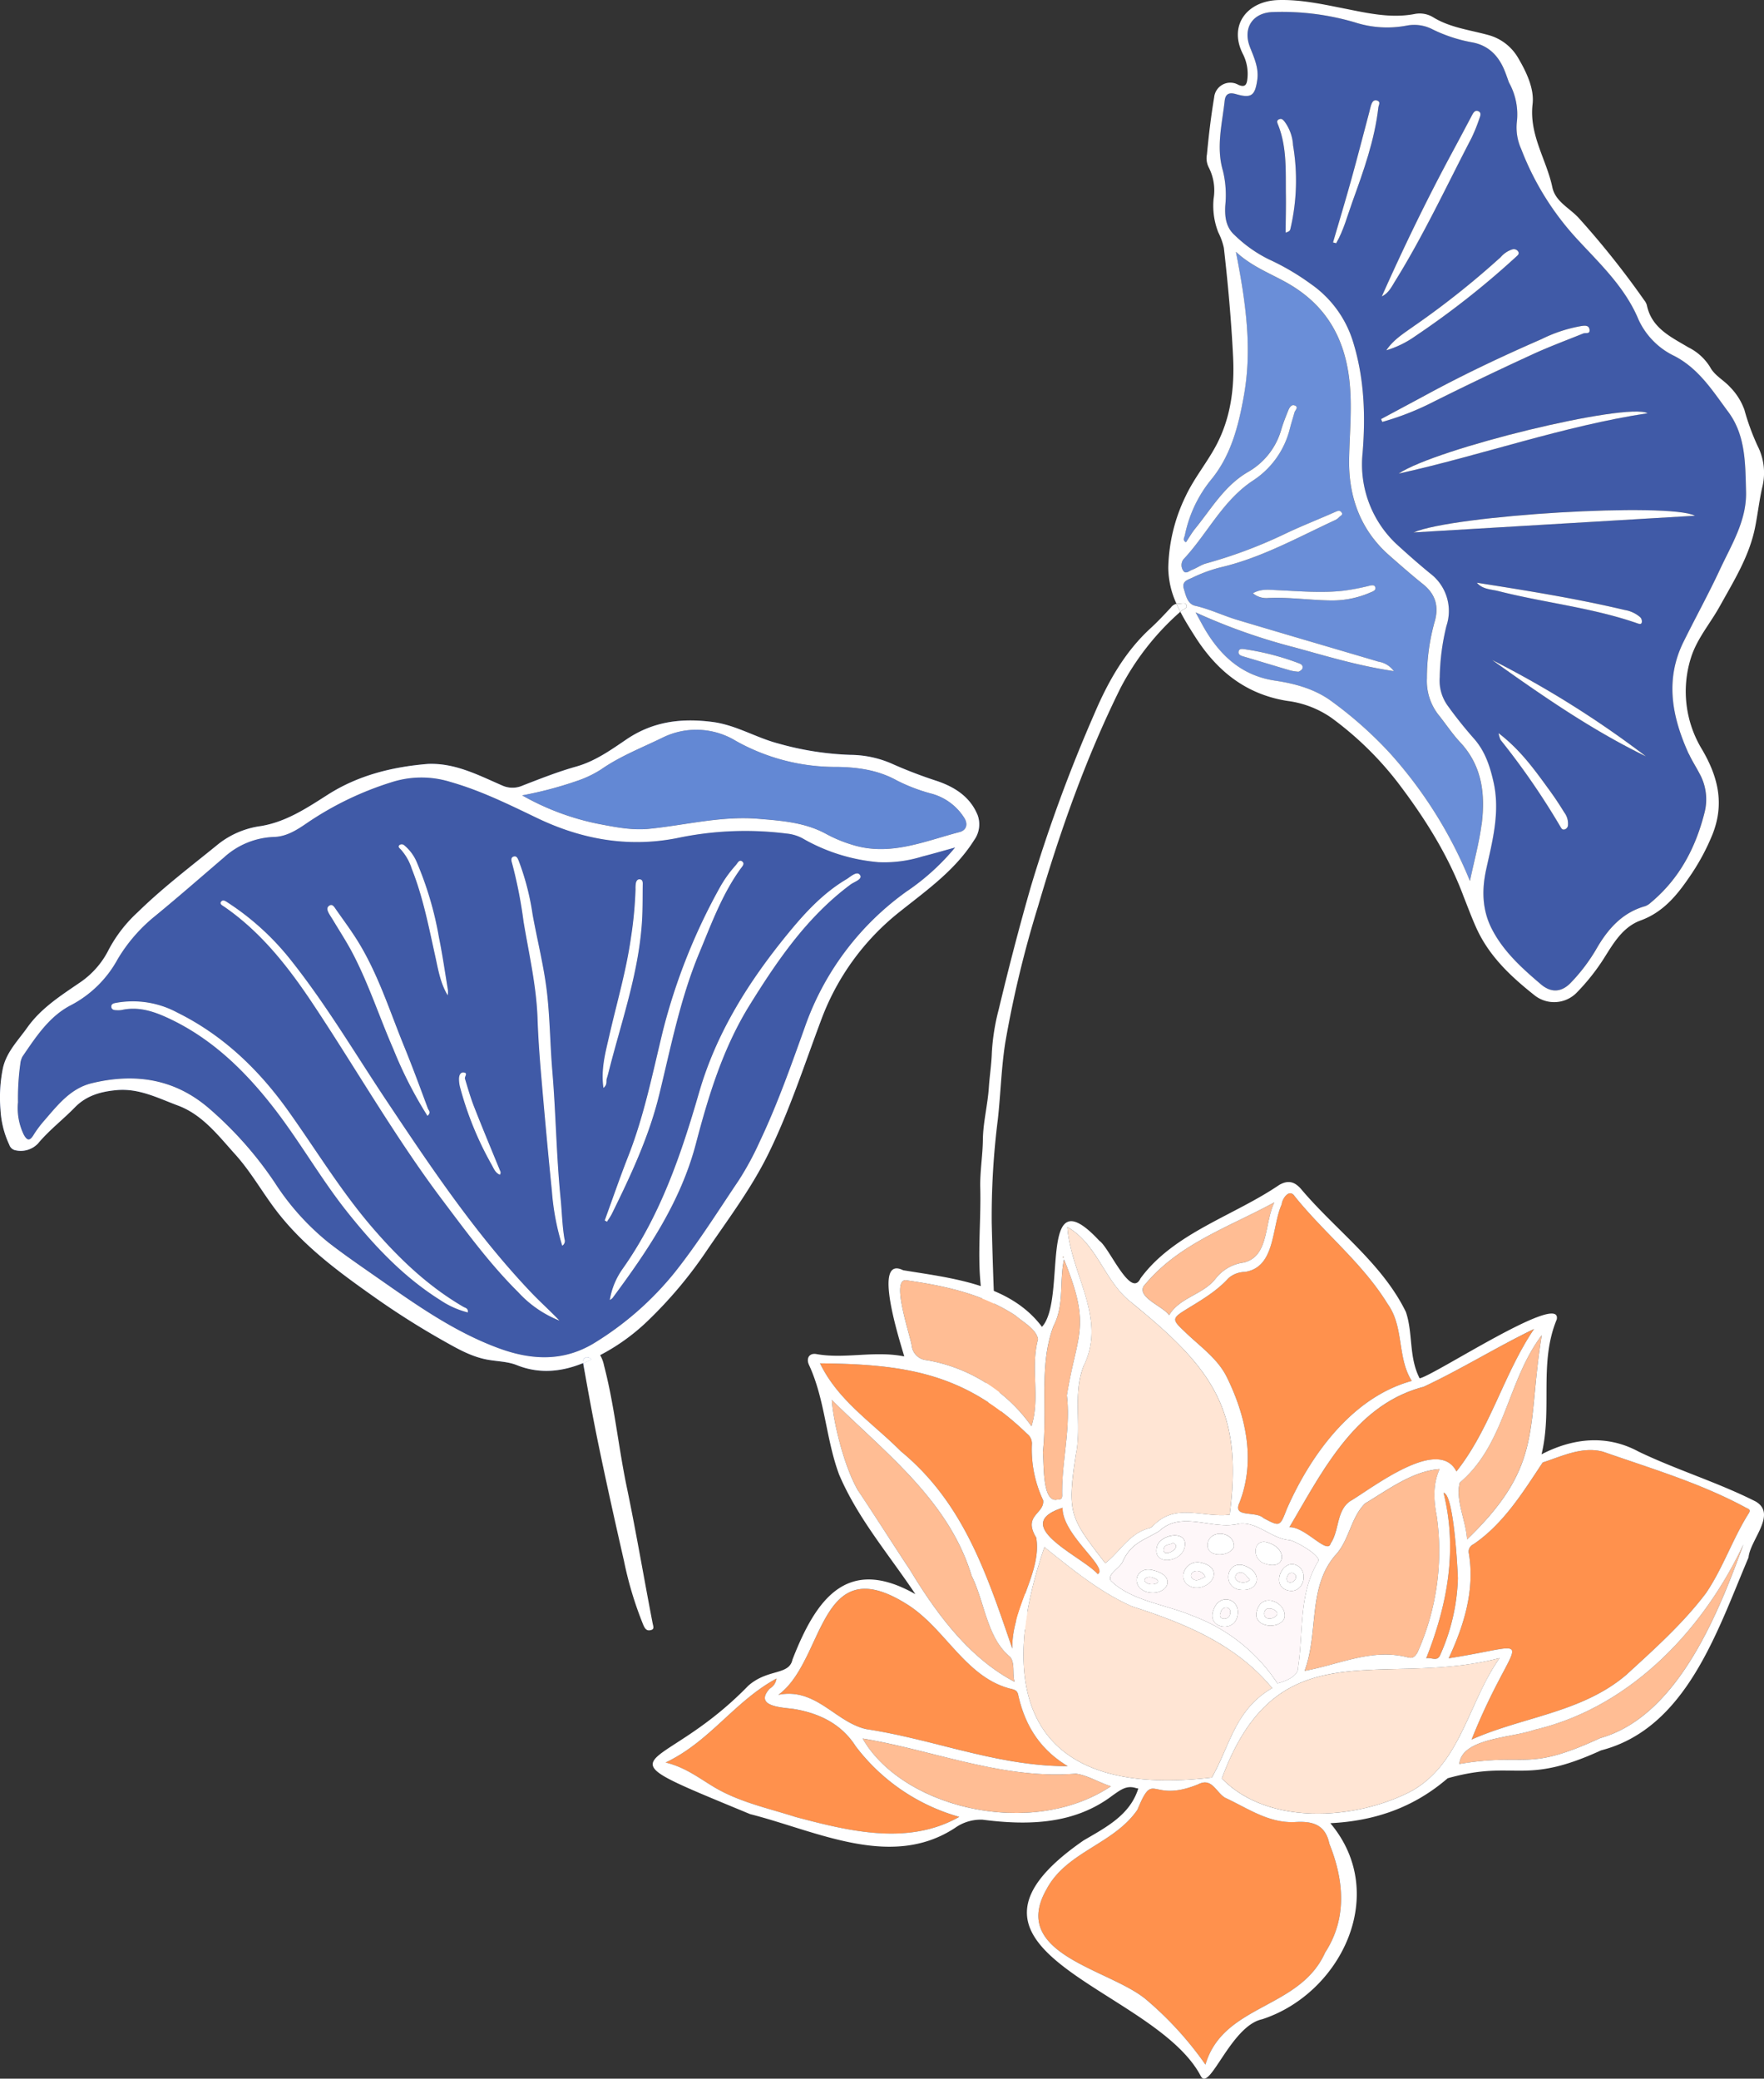 <svg xmlns="http://www.w3.org/2000/svg" xmlns:xlink="http://www.w3.org/1999/xlink" width="365.815" height="431.008" viewBox="0 0 365.815 431.008">
  <rect x="0" y="0" width="365.815" height="431.008" fill="#333333" stroke="none"/>
  <defs>
    <clipPath id="clip-path">
      <rect id="Rectangle_70" data-name="Rectangle 70" width="203.084" height="188.667" fill="none"/>
    </clipPath>
    <clipPath id="clip-path-2">
      <rect id="Rectangle_71" data-name="Rectangle 71" width="162.731" height="338.05" fill="none"/>
    </clipPath>
    <clipPath id="clip-path-3">
      <rect id="Rectangle_72" data-name="Rectangle 72" width="230.456" height="185.915" fill="none"/>
    </clipPath>
  </defs>
  <g id="Groupe_207" data-name="Groupe 207" transform="translate(-1364 -5662.992)">
    <g id="Groupe_195" data-name="Groupe 195" transform="translate(1364 5812.375)">
      <g id="Groupe_194" data-name="Groupe 194" clip-path="url(#clip-path)">
        <path id="Tracé_7455" data-name="Tracé 7455" d="M183.18,32.733A37.911,37.911,0,0,1,167.4,27.746a8.811,8.811,0,0,0-3.223-.942,68.3,68.3,0,0,0-22.841.968c-10.166,1.966-19.764.193-28.893-4.188-5.876-2.822-11.666-5.686-17.983-7.487a20.211,20.211,0,0,0-12.008,0,66.188,66.188,0,0,0-17.854,8.606c-2.024,1.4-4.179,2.734-6.673,2.8a16.239,16.239,0,0,0-10.4,4.233c-4.768,4.084-9.492,8.222-14.344,12.2a33.428,33.428,0,0,0-7.723,8.916,23.394,23.394,0,0,1-9.6,9.488c-4.57,2.321-7.32,6.587-10.127,10.688a4.182,4.182,0,0,0-.466,1.6,52.186,52.186,0,0,0-.467,7.888,12.626,12.626,0,0,0,1.211,6.743c.6,1.065,1.156,1.445,1.966.121a23.02,23.02,0,0,1,2.243-3.022c2.8-3.23,5.468-6.722,9.9-7.792,8.932-2.156,17.193-.928,24.351,5.268a76.664,76.664,0,0,1,13.582,15.36,52.21,52.21,0,0,0,11.322,12.559c3.376,2.6,6.905,5.011,10.4,7.454C87.61,124.7,95.4,130.2,104.532,133.553c6.981,2.562,13.646,2.737,20-1.241a64.944,64.944,0,0,0,16.485-14.54c4.792-6.037,8.909-12.616,13.225-19.023a61.806,61.806,0,0,0,4.381-8.086c3.636-7.651,6.449-15.627,9.3-23.581A58.176,58.176,0,0,1,189.3,38.658a47.826,47.826,0,0,0,9.822-8.965c-2.283.629-4.557,1.293-6.851,1.878a26.422,26.422,0,0,1-9.094,1.161M97.2,76.351c.985.093.148.867.276,1.293.59,1.96,1.152,3.937,1.9,5.84,1.741,4.441,3.58,8.842,5.388,13.256a.715.715,0,0,1-.051.822c-.967-.416-1.257-1.3-1.663-2.021a68.324,68.324,0,0,1-6.6-16.178,6.687,6.687,0,0,1-.207-1.66c0-.654.23-1.42.956-1.352m-13.3-47.163a.791.791,0,0,1,1.025.1,9.125,9.125,0,0,1,2.609,3.6,70.093,70.093,0,0,1,4.526,15.354c.74,3.656,1.275,7.353,1.882,11.035A5.173,5.173,0,0,1,93.9,60.36c-1.539-2.557-1.969-5.348-2.575-8.086-1.358-6.123-2.54-12.291-4.875-18.154a10.88,10.88,0,0,0-2.29-4.022c-.262-.254-.637-.558-.253-.91M69.362,41.746c.629-.385.989.252,1.309.712,1.466,2.111,3.01,4.174,4.38,6.347,4.342,6.887,6.754,14.643,9.8,22.109,1.739,4.262,3.328,8.587,4.933,12.9.142.381.745.829-.082,1.53A86.045,86.045,0,0,1,82.634,71.5c-2.881-6.59-5.1-13.466-8.44-19.856-1.246-2.382-2.73-4.638-4.108-6.95-.257-.43-.547-.841-.79-1.279-.316-.568-.611-1.255.067-1.67M98.085,126.1a17.858,17.858,0,0,1-5.669-2.526C84.808,118.811,78.77,112.4,73.2,105.435c-5.617-7.027-10.014-14.9-15.537-21.968-5.927-7.585-12.745-14.2-21.619-18.347-3.1-1.45-6.277-2.512-9.782-1.72a5.143,5.143,0,0,1-1.129.03c-.476,0-.938-.149-.981-.667-.055-.649.459-.745,1-.85a19.455,19.455,0,0,1,12.7,2.032c9.529,4.724,16.919,11.863,23.01,20.408,5.715,8.018,10.829,16.469,17.258,23.972,5.538,6.464,11.622,12.31,19.042,16.624.4.231,1.023.276.925,1.154m10.446-4.191c-5.908-5.863-10.8-12.555-15.793-19.192-9.752-12.959-17.774-27.032-26.728-40.5-5.1-7.676-10.708-14.884-18.4-20.2-.389-.269-1.09-.576-.7-1.08.421-.551,1.056-.018,1.5.269a54.477,54.477,0,0,1,13,11.9c7.349,9.255,13.343,19.423,19.884,29.227,9.2,13.788,18.444,27.58,29.932,39.66,1.892,1.988,3.944,3.808,5.851,5.815a23.15,23.15,0,0,1-8.546-5.894m9.126-9.64a50.959,50.959,0,0,1-2.143-11.291c-.808-7.922-1.522-15.856-2.2-23.79-.345-4-.638-8.015-.776-12.029-.237-6.81-1.792-13.415-2.9-20.091a94.393,94.393,0,0,0-2.385-12.129c-.135-.442-.319-1.121.271-1.343.72-.272.937.458,1.133.93A52.817,52.817,0,0,1,111.5,43.582c1.013,5.614,2.458,11.144,3.057,16.841.546,5.19.6,10.406,1.033,15.6.739,8.819.84,17.677,1.721,26.489.28,2.8.329,5.616.805,8.4a1.148,1.148,0,0,1-.464,1.365m9.754-43.524c1.536-6.757,3.513-13.418,4.488-20.3a83.573,83.573,0,0,0,.959-10.1,6.376,6.376,0,0,1,.079-1.311c.082-.351.294-.749.737-.738.558.014.684.428.676.917-.04,2.386,0,4.777-.121,7.159-.557,10.787-4.156,20.92-6.8,31.256-.17.66-.328,1.325-.539,1.973-.178.544.185,1.241-.691,1.948-.555-3.921.429-7.359,1.213-10.806m-.946,38.282c1.625-4.451,3.163-8.938,4.894-13.348,3.33-8.479,5.075-17.375,7.229-26.179a123.668,123.668,0,0,1,11.665-29.356,25.1,25.1,0,0,1,3.367-4.741c.352-.395.7-1.229,1.278-.859.748.481.042,1.139-.28,1.586-3.843,5.335-6.06,11.454-8.556,17.454-3.945,9.482-5.887,19.505-8.307,29.412-2.114,8.651-5.88,16.691-9.8,24.646-.285.578-.675,1.1-1.016,1.654l-.471-.269m50.984-69.659c-8.959,6.662-15.1,15.615-20.9,24.95-5.546,8.928-8.556,18.786-11.176,28.773-3.183,12.129-10,22.187-17.3,32.03a2.349,2.349,0,0,1-.561.407,15.548,15.548,0,0,1,2.7-6.512c7.825-11.08,12.1-23.672,15.822-36.525,3.618-12.507,10.451-23.242,18.631-33.187,3.435-4.177,7.122-8.147,11.831-10.957.9-.537,2.237-1.857,2.882-.949.628.881-1.186,1.413-1.936,1.97" transform="translate(-1.058 -3.359)" fill="#405aa7"/>
        <path id="Tracé_7456" data-name="Tracé 7456" d="M223.93,15.716a36.361,36.361,0,0,1-7.2-2.744c-3.863-2.141-8.053-2.725-12.34-2.8a42.2,42.2,0,0,1-21.037-5.4,15.781,15.781,0,0,0-15.162-.691C163.9,6.19,159.4,7.918,155.429,10.679a22.36,22.36,0,0,1-5.065,2.413,78.508,78.508,0,0,1-11.334,2.986,53.258,53.258,0,0,0,15.589,5.87c3.543.674,7.088,1.432,10.79,1.061,7.531-.756,14.941-2.708,22.62-2.07,4.894.407,9.736.743,14.161,3.2a28.477,28.477,0,0,0,5.2,2.156c7.861,2.5,15.057-.7,22.384-2.616,1.3-.338,1.825-1.522.959-2.925a11.6,11.6,0,0,0-6.8-5.036" transform="translate(-30.757 -0.546)" fill="#6388d4"/>
        <path id="Tracé_7457" data-name="Tracé 7457" d="M202.664,19.46c-1.57-3.7-4.747-5.67-8.329-6.895a95.672,95.672,0,0,1-8.982-3.415,21.755,21.755,0,0,0-8.967-2.012,62.3,62.3,0,0,1-14.973-2.353C156.726,3.564,152.6.916,147.647.3,141.173-.516,135.36.23,129.862,3.964c-3.237,2.2-6.462,4.5-10.387,5.608-3.766,1.058-7.428,2.511-11.084,3.926a5.145,5.145,0,0,1-4.244-.008C99.232,11.357,94.416,8.8,88.771,9.015c-7.391.6-14.463,2.344-20.786,6.376-4.365,2.784-8.672,5.655-13.893,6.512a18.146,18.146,0,0,0-8.736,3.673C39.68,30.2,33.817,34.623,28.583,39.749a28.78,28.78,0,0,0-6,7.715,17.887,17.887,0,0,1-5.963,6.853c-3.986,2.73-8.1,5.324-10.972,9.38C3.716,66.416,1.269,68.836.571,72.251A30.589,30.589,0,0,0,.1,80.695,19.572,19.572,0,0,0,1.937,88a1.674,1.674,0,0,0,1.327,1.139,4.929,4.929,0,0,0,4.6-1.4c2.3-2.77,5.16-4.941,7.649-7.5,2.393-2.458,5.363-3.285,8.683-3.587,4.644-.422,8.622,1.68,12.7,3.193,5.1,1.893,8.376,6.24,11.887,10.13,3.415,3.783,5.856,8.312,9.015,12.3,5.6,7.078,12.791,12.318,20.086,17.462a166.312,166.312,0,0,0,14.291,9.014c2.834,1.595,5.639,3.193,8.953,3.795,2.015.365,4.161.37,6.035,1.122,4.725,1.9,9.334,1.382,13.751-.413a1.008,1.008,0,0,1,.769-1.219,1.594,1.594,0,0,1,.98.442,42.463,42.463,0,0,0,11.7-8.021,89.181,89.181,0,0,0,11.735-13.853c4.608-6.817,9.616-13.368,13.259-20.793,4.385-8.932,7.437-18.395,10.92-27.681a51.316,51.316,0,0,1,16.24-22.417c5.657-4.515,11.555-8.636,15.49-14.894a5.574,5.574,0,0,0,.662-5.364M188.245,35.3a58.176,58.176,0,0,0-21.381,28.424c-2.854,7.953-5.666,15.929-9.3,23.581a61.709,61.709,0,0,1-4.38,8.086c-4.317,6.407-8.433,12.985-13.225,19.023a64.957,64.957,0,0,1-16.485,14.54c-6.352,3.979-13.016,3.8-20,1.241-9.13-3.352-16.922-8.851-24.765-14.332-3.5-2.445-7.025-4.852-10.4-7.454A52.194,52.194,0,0,1,56.986,95.848,76.713,76.713,0,0,0,43.4,80.488c-7.158-6.2-15.419-7.425-24.351-5.268-4.429,1.069-7.1,4.562-9.9,7.792a23.032,23.032,0,0,0-2.242,3.022c-.811,1.323-1.367.944-1.966-.121a12.634,12.634,0,0,1-1.212-6.743A52.08,52.08,0,0,1,4.2,71.281a4.168,4.168,0,0,1,.466-1.6c2.807-4.1,5.557-8.367,10.127-10.688A23.388,23.388,0,0,0,24.4,49.5a33.431,33.431,0,0,1,7.724-8.916c4.853-3.982,9.577-8.12,14.344-12.2a16.237,16.237,0,0,1,10.4-4.233c2.493-.071,4.649-1.406,6.673-2.8a66.188,66.188,0,0,1,17.854-8.606,20.208,20.208,0,0,1,12.007,0c6.317,1.8,12.107,4.666,17.984,7.487,9.128,4.381,18.726,6.155,28.892,4.188a68.3,68.3,0,0,1,22.842-.968,8.811,8.811,0,0,1,3.223.942,37.907,37.907,0,0,0,15.784,4.987,26.4,26.4,0,0,0,9.093-1.162c2.294-.585,4.569-1.248,6.852-1.878a47.846,47.846,0,0,1-9.822,8.965m10.769-12.168c-7.328,1.913-14.523,5.12-22.384,2.615a28.414,28.414,0,0,1-5.2-2.156c-4.424-2.455-9.267-2.791-14.161-3.2-7.68-.638-15.09,1.314-22.62,2.07-3.7.371-7.247-.387-10.791-1.061a53.273,53.273,0,0,1-15.588-5.87,78.507,78.507,0,0,0,11.334-2.987,22.406,22.406,0,0,0,5.065-2.412c3.969-2.762,8.468-4.49,12.763-6.594a15.779,15.779,0,0,1,15.162.69,42.2,42.2,0,0,0,21.038,5.4c4.288.07,8.477.654,12.34,2.8a36.372,36.372,0,0,0,7.2,2.744,11.6,11.6,0,0,1,6.8,5.035c.866,1.4.34,2.587-.959,2.926" transform="translate(0 0)" fill="#405aa7"/>
        <path id="Tracé_7458" data-name="Tracé 7458" d="M202.664,19.46c-1.57-3.7-4.747-5.67-8.329-6.895a95.672,95.672,0,0,1-8.982-3.415,21.755,21.755,0,0,0-8.967-2.012,62.3,62.3,0,0,1-14.973-2.353C156.726,3.564,152.6.916,147.647.3,141.173-.516,135.36.23,129.862,3.964c-3.237,2.2-6.462,4.5-10.387,5.608-3.766,1.058-7.428,2.511-11.084,3.926a5.145,5.145,0,0,1-4.244-.008C99.232,11.357,94.416,8.8,88.771,9.015c-7.391.6-14.463,2.344-20.786,6.376-4.365,2.784-8.672,5.655-13.893,6.512a18.146,18.146,0,0,0-8.736,3.673C39.68,30.2,33.817,34.623,28.583,39.749a28.78,28.78,0,0,0-6,7.715,17.887,17.887,0,0,1-5.963,6.853c-3.986,2.73-8.1,5.324-10.972,9.38C3.716,66.416,1.269,68.836.571,72.251A30.589,30.589,0,0,0,.1,80.695,19.572,19.572,0,0,0,1.937,88a1.674,1.674,0,0,0,1.327,1.139,4.929,4.929,0,0,0,4.6-1.4c2.3-2.77,5.16-4.941,7.649-7.5,2.393-2.458,5.363-3.285,8.683-3.587,4.644-.422,8.622,1.68,12.7,3.193,5.1,1.893,8.376,6.24,11.887,10.13,3.415,3.783,5.856,8.312,9.015,12.3,5.6,7.078,12.791,12.318,20.086,17.462a166.312,166.312,0,0,0,14.291,9.014c2.834,1.595,5.639,3.193,8.953,3.795,2.015.365,4.161.37,6.035,1.122,4.725,1.9,9.334,1.382,13.751-.413a1.008,1.008,0,0,1,.769-1.219,1.594,1.594,0,0,1,.98.442,42.463,42.463,0,0,0,11.7-8.021,89.181,89.181,0,0,0,11.735-13.853c4.608-6.817,9.616-13.368,13.259-20.793,4.385-8.932,7.437-18.395,10.92-27.681a51.316,51.316,0,0,1,16.24-22.417c5.657-4.515,11.555-8.636,15.49-14.894a5.574,5.574,0,0,0,.662-5.364M188.245,35.3a58.176,58.176,0,0,0-21.381,28.424c-2.854,7.953-5.666,15.929-9.3,23.581a61.709,61.709,0,0,1-4.38,8.086c-4.317,6.407-8.433,12.985-13.225,19.023a64.957,64.957,0,0,1-16.485,14.54c-6.352,3.979-13.016,3.8-20,1.241-9.13-3.352-16.922-8.851-24.765-14.332-3.5-2.445-7.025-4.852-10.4-7.454A52.194,52.194,0,0,1,56.986,95.848,76.713,76.713,0,0,0,43.4,80.488c-7.158-6.2-15.419-7.425-24.351-5.268-4.429,1.069-7.1,4.562-9.9,7.792a23.032,23.032,0,0,0-2.242,3.022c-.811,1.323-1.367.944-1.966-.121a12.634,12.634,0,0,1-1.212-6.743A52.08,52.08,0,0,1,4.2,71.281a4.168,4.168,0,0,1,.466-1.6c2.807-4.1,5.557-8.367,10.127-10.688A23.388,23.388,0,0,0,24.4,49.5a33.431,33.431,0,0,1,7.724-8.916c4.853-3.982,9.577-8.12,14.344-12.2a16.237,16.237,0,0,1,10.4-4.233c2.493-.071,4.649-1.406,6.673-2.8a66.188,66.188,0,0,1,17.854-8.606,20.208,20.208,0,0,1,12.007,0c6.317,1.8,12.107,4.666,17.984,7.487,9.128,4.381,18.726,6.155,28.892,4.188a68.3,68.3,0,0,1,22.842-.968,8.811,8.811,0,0,1,3.223.942,37.907,37.907,0,0,0,15.784,4.987,26.4,26.4,0,0,0,9.093-1.162c2.294-.585,4.569-1.248,6.852-1.878a47.846,47.846,0,0,1-9.822,8.965m10.769-12.168c-7.328,1.913-14.523,5.12-22.384,2.615a28.414,28.414,0,0,1-5.2-2.156c-4.424-2.455-9.267-2.791-14.161-3.2-7.68-.638-15.09,1.314-22.62,2.07-3.7.371-7.247-.387-10.791-1.061a53.273,53.273,0,0,1-15.588-5.87,78.507,78.507,0,0,0,11.334-2.987,22.406,22.406,0,0,0,5.065-2.412c3.969-2.762,8.468-4.49,12.763-6.594a15.779,15.779,0,0,1,15.162.69,42.2,42.2,0,0,0,21.038,5.4c4.288.07,8.477.654,12.34,2.8a36.372,36.372,0,0,0,7.2,2.744,11.6,11.6,0,0,1,6.8,5.035c.866,1.4.34,2.587-.959,2.926" transform="translate(0 0)" fill="#fff"/>
        <path id="Tracé_7459" data-name="Tracé 7459" d="M155.254,170.9a3.466,3.466,0,0,0,.06.406c.554,2.647,1.143,5.289,1.8,7.912.868,3.461,1.79,6.91,2.736,10.352a29.613,29.613,0,0,0,2.184,6.017c.236.448.463.533.828.464.439-.082.28-.342.2-.678-.98-4.226-1.841-8.479-2.9-12.685-.947-3.775-1.386-7.658-2.561-11.384a2.821,2.821,0,0,0-.605-1.179c-.37.173-.738.35-1.112.512-.212.092-.424.178-.637.265" transform="translate(-34.346 -37.634)" fill="#405aa7"/>
        <path id="Tracé_7460" data-name="Tracé 7460" d="M155.254,170.065c.022.3.06.608.11.9,1.023,5.873,2.111,11.733,3.326,17.552,1.6,7.678,3.306,15.329,5.05,22.964a74.72,74.72,0,0,0,4.031,13.348c.436,1,.854,1.186,1.528,1.033.811-.185.517-.761.372-1.508-1.809-9.373-3.4-18.811-5.345-28.141-1.748-8.374-2.559-16.99-4.728-25.256a6.776,6.776,0,0,0-1.117-2.615c-.682.383-1.361.775-2.052,1.137-.391.2-.783.4-1.176.587" transform="translate(-34.346 -37.241)" fill="#fff"/>
        <path id="Tracé_7461" data-name="Tracé 7461" d="M155.252,170.771c.213-.086.425-.173.637-.265.375-.163.742-.34,1.112-.512a1.6,1.6,0,0,0-.98-.442,1.008,1.008,0,0,0-.769,1.219" transform="translate(-34.343 -37.509)" fill="#405aa7"/>
        <path id="Tracé_7462" data-name="Tracé 7462" d="M155.252,170.771c.213-.086.425-.173.637-.265.375-.163.742-.34,1.112-.512a1.6,1.6,0,0,0-.98-.442,1.008,1.008,0,0,0-.769,1.219" transform="translate(-34.343 -37.509)" fill="#fff"/>
        <path id="Tracé_7463" data-name="Tracé 7463" d="M155.252,170.771c.213-.086.425-.173.637-.265.375-.163.742-.34,1.112-.512a1.6,1.6,0,0,0-.98-.442,1.008,1.008,0,0,0-.769,1.219" transform="translate(-34.343 -37.509)" fill="#fff"/>
        <path id="Tracé_7464" data-name="Tracé 7464" d="M211.366,42c-4.709,2.811-8.4,6.781-11.831,10.957-8.18,9.945-15.013,20.68-18.631,33.187-3.719,12.853-8,25.446-15.822,36.526a15.541,15.541,0,0,0-2.7,6.511,2.328,2.328,0,0,0,.56-.407c7.3-9.844,14.118-19.9,17.3-32.03,2.621-9.986,5.631-19.845,11.176-28.773,5.8-9.334,11.937-18.287,20.9-24.95.75-.557,2.563-1.09,1.936-1.97-.646-.908-1.983.412-2.882.949" transform="translate(-35.922 -9.014)" fill="#405aa7"/>
        <path id="Tracé_7465" data-name="Tracé 7465" d="M211.366,42c-4.709,2.811-8.4,6.781-11.831,10.957-8.18,9.945-15.013,20.68-18.631,33.187-3.719,12.853-8,25.446-15.822,36.526a15.541,15.541,0,0,0-2.7,6.511,2.328,2.328,0,0,0,.56-.407c7.3-9.844,14.118-19.9,17.3-32.03,2.621-9.986,5.631-19.845,11.176-28.773,5.8-9.334,11.937-18.287,20.9-24.95.75-.557,2.563-1.09,1.936-1.97-.646-.908-1.983.412-2.882.949" transform="translate(-35.922 -9.014)" fill="#fff"/>
        <path id="Tracé_7466" data-name="Tracé 7466" d="M123.161,129.239c-11.488-12.08-20.733-25.872-29.932-39.66-6.541-9.8-12.534-19.973-19.884-29.227a54.492,54.492,0,0,0-13-11.9c-.442-.287-1.077-.82-1.5-.269-.387.5.314.811.7,1.08,7.687,5.317,13.292,12.526,18.395,20.2,8.955,13.468,16.977,27.541,26.728,40.5,5,6.638,9.886,13.33,15.794,19.192a23.148,23.148,0,0,0,8.546,5.894c-1.906-2.007-3.959-3.827-5.85-5.815" transform="translate(-12.993 -10.607)" fill="#405aa7"/>
        <path id="Tracé_7467" data-name="Tracé 7467" d="M123.161,129.239c-11.488-12.08-20.733-25.872-29.932-39.66-6.541-9.8-12.534-19.973-19.884-29.227a54.492,54.492,0,0,0-13-11.9c-.442-.287-1.077-.82-1.5-.269-.387.5.314.811.7,1.08,7.687,5.317,13.292,12.526,18.395,20.2,8.955,13.468,16.977,27.541,26.728,40.5,5,6.638,9.886,13.33,15.794,19.192a23.148,23.148,0,0,0,8.546,5.894c-1.906-2.007-3.959-3.827-5.85-5.815" transform="translate(-12.993 -10.607)" fill="#fff"/>
        <path id="Tracé_7468" data-name="Tracé 7468" d="M102.661,138.129c-7.42-4.314-13.5-10.16-19.043-16.624C77.189,114,72.075,105.551,66.36,97.533,60.269,88.989,52.88,81.85,43.35,77.125a19.447,19.447,0,0,0-12.7-2.031c-.538.1-1.051.2-1,.85.044.518.505.665.982.666a5.142,5.142,0,0,0,1.129-.03c3.5-.792,6.679.27,9.782,1.721,8.873,4.148,15.692,10.762,21.619,18.346,5.523,7.07,9.92,14.941,15.537,21.968,5.57,6.968,11.608,13.375,19.215,18.142a17.856,17.856,0,0,0,5.669,2.527c.1-.878-.527-.924-.924-1.155" transform="translate(-6.559 -16.538)" fill="#405aa7"/>
        <path id="Tracé_7469" data-name="Tracé 7469" d="M102.661,138.129c-7.42-4.314-13.5-10.16-19.043-16.624C77.189,114,72.075,105.551,66.36,97.533,60.269,88.989,52.88,81.85,43.35,77.125a19.447,19.447,0,0,0-12.7-2.031c-.538.1-1.051.2-1,.85.044.518.505.665.982.666a5.142,5.142,0,0,0,1.129-.03c3.5-.792,6.679.27,9.782,1.721,8.873,4.148,15.692,10.762,21.619,18.346,5.523,7.07,9.92,14.941,15.537,21.968,5.57,6.968,11.608,13.375,19.215,18.142a17.856,17.856,0,0,0,5.669,2.527c.1-.878-.527-.924-.924-1.155" transform="translate(-6.559 -16.538)" fill="#fff"/>
        <path id="Tracé_7470" data-name="Tracé 7470" d="M146.383,107.155c-.881-8.811-.982-17.67-1.721-26.488-.435-5.193-.488-10.409-1.034-15.6-.6-5.7-2.044-11.227-3.057-16.84a52.825,52.825,0,0,0-2.853-11.053c-.2-.471-.413-1.2-1.133-.93-.59.223-.406.9-.271,1.343A94.255,94.255,0,0,1,138.7,49.717c1.111,6.676,2.666,13.281,2.9,20.091.139,4.015.432,8.027.776,12.029.684,7.935,1.4,15.868,2.205,23.791a51,51,0,0,0,2.142,11.291,1.147,1.147,0,0,0,.465-1.365c-.476-2.782-.526-5.6-.805-8.4" transform="translate(-30.125 -8.005)" fill="#405aa7"/>
        <path id="Tracé_7471" data-name="Tracé 7471" d="M146.383,107.155c-.881-8.811-.982-17.67-1.721-26.488-.435-5.193-.488-10.409-1.034-15.6-.6-5.7-2.044-11.227-3.057-16.84a52.825,52.825,0,0,0-2.853-11.053c-.2-.471-.413-1.2-1.133-.93-.59.223-.406.9-.271,1.343A94.255,94.255,0,0,1,138.7,49.717c1.111,6.676,2.666,13.281,2.9,20.091.139,4.015.432,8.027.776,12.029.684,7.935,1.4,15.868,2.205,23.791a51,51,0,0,0,2.142,11.291,1.147,1.147,0,0,0,.465-1.365c-.476-2.782-.526-5.6-.805-8.4" transform="translate(-30.125 -8.005)" fill="#fff"/>
        <path id="Tracé_7472" data-name="Tracé 7472" d="M172.32,85.905c2.42-9.907,4.363-19.93,8.307-29.412,2.5-6,4.712-12.118,8.556-17.454.322-.447,1.028-1.105.28-1.585-.576-.371-.925.463-1.278.859a25.1,25.1,0,0,0-3.367,4.74,123.707,123.707,0,0,0-11.665,29.357c-2.155,8.8-3.9,17.7-7.229,26.179-1.732,4.409-3.269,8.9-4.895,13.348l.471.268c.341-.55.731-1.076,1.017-1.654,3.923-7.955,7.688-15.995,9.8-24.646" transform="translate(-35.624 -8.265)" fill="#405aa7"/>
        <path id="Tracé_7473" data-name="Tracé 7473" d="M172.32,85.905c2.42-9.907,4.363-19.93,8.307-29.412,2.5-6,4.712-12.118,8.556-17.454.322-.447,1.028-1.105.28-1.585-.576-.371-.925.463-1.278.859a25.1,25.1,0,0,0-3.367,4.74,123.707,123.707,0,0,0-11.665,29.357c-2.155,8.8-3.9,17.7-7.229,26.179-1.732,4.409-3.269,8.9-4.895,13.348l.471.268c.341-.55.731-1.076,1.017-1.654,3.923-7.955,7.688-15.995,9.8-24.646" transform="translate(-35.624 -8.265)" fill="#fff"/>
        <path id="Tracé_7474" data-name="Tracé 7474" d="M88.314,52.206c1.378,2.311,2.863,4.568,4.108,6.95,3.341,6.389,5.559,13.265,8.44,19.856a86.108,86.108,0,0,0,7.07,13.846c.827-.7.224-1.149.082-1.53-1.6-4.316-3.194-8.641-4.933-12.9-3.047-7.467-5.46-15.223-9.8-22.109-1.37-2.172-2.913-4.235-4.38-6.346-.32-.46-.68-1.1-1.309-.712-.678.416-.383,1.1-.067,1.67.244.437.533.849.79,1.279" transform="translate(-19.286 -10.87)" fill="#405aa7"/>
        <path id="Tracé_7475" data-name="Tracé 7475" d="M88.314,52.206c1.378,2.311,2.863,4.568,4.108,6.95,3.341,6.389,5.559,13.265,8.44,19.856a86.108,86.108,0,0,0,7.07,13.846c.827-.7.224-1.149.082-1.53-1.6-4.316-3.194-8.641-4.933-12.9-3.047-7.467-5.46-15.223-9.8-22.109-1.37-2.172-2.913-4.235-4.38-6.346-.32-.46-.68-1.1-1.309-.712-.678.416-.383,1.1-.067,1.67.244.437.533.849.79,1.279" transform="translate(-19.286 -10.87)" fill="#fff"/>
        <path id="Tracé_7476" data-name="Tracé 7476" d="M161.333,83.605c.211-.647.37-1.312.539-1.973,2.645-10.337,6.244-20.469,6.8-31.257.123-2.382.08-4.772.12-7.159.009-.489-.117-.9-.676-.917-.442-.011-.654.388-.737.739a6.374,6.374,0,0,0-.078,1.311,83.746,83.746,0,0,1-.959,10.1c-.975,6.88-2.953,13.54-4.489,20.3-.783,3.448-1.768,6.886-1.212,10.806.875-.706.512-1.4.69-1.948" transform="translate(-35.502 -9.357)" fill="#405aa7"/>
        <path id="Tracé_7477" data-name="Tracé 7477" d="M161.333,83.605c.211-.647.37-1.312.539-1.973,2.645-10.337,6.244-20.469,6.8-31.257.123-2.382.08-4.772.12-7.159.009-.489-.117-.9-.676-.917-.442-.011-.654.388-.737.739a6.374,6.374,0,0,0-.078,1.311,83.746,83.746,0,0,1-.959,10.1c-.975,6.88-2.953,13.54-4.489,20.3-.783,3.448-1.768,6.886-1.212,10.806.875-.706.512-1.4.69-1.948" transform="translate(-35.502 -9.357)" fill="#fff"/>
        <path id="Tracé_7478" data-name="Tracé 7478" d="M106.592,34.034a10.88,10.88,0,0,1,2.29,4.022c2.335,5.863,3.518,12.031,4.875,18.154.607,2.738,1.037,5.529,2.575,8.086a5.12,5.12,0,0,0,.048-1.081c-.607-3.682-1.141-7.38-1.882-11.035a70.08,70.08,0,0,0-4.526-15.354,9.117,9.117,0,0,0-2.609-3.6.791.791,0,0,0-1.025-.1c-.384.353-.008.657.253.91" transform="translate(-23.488 -7.295)" fill="#405aa7"/>
        <path id="Tracé_7479" data-name="Tracé 7479" d="M106.592,34.034a10.88,10.88,0,0,1,2.29,4.022c2.335,5.863,3.518,12.031,4.875,18.154.607,2.738,1.037,5.529,2.575,8.086a5.12,5.12,0,0,0,.048-1.081c-.607-3.682-1.141-7.38-1.882-11.035a70.08,70.08,0,0,0-4.526-15.354,9.117,9.117,0,0,0-2.609-3.6.791.791,0,0,0-1.025-.1c-.384.353-.008.657.253.91" transform="translate(-23.488 -7.295)" fill="#fff"/>
        <path id="Tracé_7480" data-name="Tracé 7480" d="M129.034,112.914c.407.722.7,1.605,1.664,2.021a.715.715,0,0,0,.051-.822c-1.808-4.413-3.647-8.815-5.388-13.256-.746-1.9-1.308-3.88-1.9-5.84-.128-.426.709-1.2-.276-1.292-.727-.069-.961.7-.957,1.351a6.761,6.761,0,0,0,.207,1.66,68.39,68.39,0,0,0,6.6,16.178" transform="translate(-27.04 -20.733)" fill="#405aa7"/>
        <path id="Tracé_7481" data-name="Tracé 7481" d="M129.034,112.914c.407.722.7,1.605,1.664,2.021a.715.715,0,0,0,.051-.822c-1.808-4.413-3.647-8.815-5.388-13.256-.746-1.9-1.308-3.88-1.9-5.84-.128-.426.709-1.2-.276-1.292-.727-.069-.961.7-.957,1.351a6.761,6.761,0,0,0,.207,1.66,68.39,68.39,0,0,0,6.6,16.178" transform="translate(-27.04 -20.733)" fill="#fff"/>
      </g>
    </g>
    <g id="Groupe_197" data-name="Groupe 197" transform="translate(1567.084 5662.992)">
      <g id="Groupe_196" data-name="Groupe 196" clip-path="url(#clip-path-2)">
        <path id="Tracé_7482" data-name="Tracé 7482" d="M176.23,119.211c2.408-5.175,5.578-10.167,5.41-16.184-.16-5.722-.048-11.605-3.684-16.494-3.2-4.3-6.054-8.915-11.117-11.566a15.581,15.581,0,0,1-7.462-7.5c-2.787-6.762-8.079-11.685-12.775-16.783a58.2,58.2,0,0,1-11.591-18.673,10.768,10.768,0,0,1-.9-5.591,13.524,13.524,0,0,0-1.633-8.184c-.29-.793-.559-1.594-.872-2.378-1.239-3.1-3.311-5.294-6.7-5.937a31.2,31.2,0,0,1-8.248-2.694,8.225,8.225,0,0,0-5.333-.807,21.7,21.7,0,0,1-10.795-.655A53.489,53.489,0,0,0,83.656,3.616c-4.293.062-6.445,3.264-4.918,7.228.849,2.2,1.889,4.344,1.532,6.843-.463,3.243-1.209,3.872-4.366,2.96-1.5-.432-2.232-.05-2.392,1.385-.536,4.815-1.8,9.618-.368,14.486a21.206,21.206,0,0,1,.492,7.248c-.121,2.235.1,4.46,1.929,6.1a27.7,27.7,0,0,0,7.087,5.027,50.31,50.31,0,0,1,8.722,5.113,22.668,22.668,0,0,1,8.693,11.773c2.386,7.587,2.7,15.367,2.043,23.318a22.669,22.669,0,0,0,7.563,19.353c2.088,1.9,4.216,3.766,6.4,5.559a9.762,9.762,0,0,1,3.413,10.89,47.369,47.369,0,0,0-1.392,10.657,8.841,8.841,0,0,0,1.6,5.833c1.718,2.336,3.466,4.641,5.407,6.793,2.339,2.592,3.381,5.717,4.138,9.065,1.41,6.232-.2,12.162-1.51,18.125-.937,4.257-.845,8.42,1.14,12.321,2.391,4.7,6.263,8.189,10.214,11.544,2.148,1.825,4.345,1.656,6.283-.433a37,37,0,0,0,5.121-6.756c2.384-4.18,5.353-7.652,10.211-9.026a3.419,3.419,0,0,0,1.151-.725c5.946-4.944,9.336-11.4,11.188-18.794a11.009,11.009,0,0,0-1.085-8c-.7-1.361-1.55-2.65-2.182-4.04-3.447-7.593-5.021-15.308-1.1-23.241,2.482-5.023,5.2-9.935,7.559-15.013m-89.1-70.6c-.091.347-.224.526-.988.761.024-2.715.094-5.249.059-7.781-.068-4.919.261-9.886-1.623-14.608-.158-.4-.391-.9.255-1.134.523-.192.774.114,1.1.506a9.066,9.066,0,0,1,1.748,4.877,43.835,43.835,0,0,1-.555,17.378m43.628,5.834a5.23,5.23,0,0,1,2.442-1.615,1.058,1.058,0,0,1,1.18.467c.281.455-.065.737-.443,1.078A176.146,176.146,0,0,1,113.073,70.8a20.689,20.689,0,0,1-6.034,2.959c1.475-2.214,3.683-3.557,5.734-5.025A176.031,176.031,0,0,0,130.76,54.443M120.622,32.877q2.073-3.845,4.108-7.71c.3-.559.614-1.237,1.313-1,.8.267.475,1.034.275,1.576a34.259,34.259,0,0,1-1.64,4.043c-5.169,9.928-9.9,20.093-15.814,29.621-.74,1.192-1.354,2.507-2.762,3.181,4.492-10.093,9.289-20.007,14.519-29.709m-15.237-9.5c-.772,6.789-3.068,13.173-5.37,19.539-1.05,2.9-1.82,5.94-3.379,8.642l-.652-.169c1.264-4.33,2.572-8.648,3.78-12.994,1.306-4.7,2.52-9.429,3.771-14.146.116-.437.192-.889.335-1.317.2-.609.525-1.217,1.294-.948s.272.949.221,1.393M106.2,88.6l-.252-.583c3.249-1.743,6.5-3.477,9.745-5.232,7.676-4.154,15.564-7.868,23.561-11.357a30.028,30.028,0,0,1,8.271-2.711c.671-.083,1.515-.2,1.649.739.145,1.012-.791.607-1.285.806-3.553,1.434-7.154,2.767-10.629,4.373q-10.212,4.718-20.294,9.717A57.423,57.423,0,0,1,106.2,88.6m3.4,10.72c7.836-5.239,47.132-14.788,51.629-12.52-17.577,2.678-34.329,8.689-51.629,12.52m16.213,22.628c10.295,1.625,20.554,3.255,30.668,5.657a6.449,6.449,0,0,1,3.247,1.534,1.282,1.282,0,0,1,.293,1.028c-.112.47-.516.337-.909.2-9.373-3.263-19.272-4.255-28.837-6.686-1.539-.391-3.267-.343-4.461-1.733m18.9,50.227a.966.966,0,0,1-.588.887c-.438.176-.676.016-.9-.387a152.2,152.2,0,0,0-12.491-18.138,5.93,5.93,0,0,1-.413-1.392c4.63,3.542,7.572,7.752,10.591,11.886,1.075,1.473,2.079,3,3.035,4.555a3.848,3.848,0,0,1,.768,2.59M129,137.987a206.211,206.211,0,0,1,31.877,19.97c-11.343-5.513-21.647-12.683-31.877-19.97M112.68,111.522c8.439-3.615,52.934-6.257,58.359-3.465Z" transform="translate(-22.627 -1.126)" fill="#405aa7"/>
        <path id="Tracé_7483" data-name="Tracé 7483" d="M114.343,172.041a11.381,11.381,0,0,1-2.5-7.7,43.664,43.664,0,0,1,1.553-11.551c.987-3.2.321-5.825-2.357-7.966-2.385-1.909-4.683-3.93-6.98-5.946-6.065-5.322-8.506-12.3-8.35-20.085.109-5.494.687-10.936.031-16.471-1.038-8.755-4.934-15.379-12.66-19.836-3.555-2.051-7.488-3.45-10.846-6.567,1.974,10.087,3.42,19.752,1.7,29.557-1.117,6.371-2.689,12.7-6.913,17.772a26.62,26.62,0,0,0-5.376,11.463c-.1.446-.541,1.014.235,1.424.635-.949,1.2-1.957,1.92-2.84,3.4-4.168,6.1-8.942,11-11.759a14.757,14.757,0,0,0,6.862-8.83c.4-1.317.9-2.606,1.422-3.881.226-.556.629-1.3,1.293-1.07.982.343.146.977,0,1.482-.313,1.1-.658,2.2-.945,3.306a18,18,0,0,1-7.653,10.8C69.463,127.51,66.321,134.4,61.34,139.7a2.035,2.035,0,0,0,.006,2.366c.5.727,1.219.008,1.776-.2,1-.376,1.9-1.049,2.921-1.334a98.487,98.487,0,0,0,16.123-6.009c3.515-1.689,7.162-3.1,10.727-4.694.486-.217.878-.336,1.209.061.48.574-.221.772-.471,1.064a2.721,2.721,0,0,1-.916.64c-7.707,3.576-15.162,7.748-23.542,9.723a30.41,30.41,0,0,0-6.044,2.209c-.75.358-2.165.69-1.706,2.206.439,1.45.756,3.218,2.389,3.589,3.015.684,5.774,2.039,8.7,2.916,9.758,2.922,19.538,5.769,29.3,8.661a4.853,4.853,0,0,1,3.175,1.962c-7.393-1.09-14-3.121-20.662-4.941a122.889,122.889,0,0,1-20.446-7.237c.933,1.687,1.51,2.824,2.171,3.908,3.319,5.441,7.73,9.273,14.324,10.247,4.266.63,8.463,1.8,11.964,4.468a82.232,82.232,0,0,1,11.8,10.521,90.57,90.57,0,0,1,16.638,26.547c.907-4.3,1.918-7.933,2.4-11.638.81-6.242.165-12.2-4.449-17.134-1.607-1.717-2.914-3.714-4.39-5.558m-14.4-25.4a19.723,19.723,0,0,1-7.8,1.572c-4.39-.032-8.756-.711-13.166-.511a4.374,4.374,0,0,1-3.213-.979c1.733-1,3.416-.712,5.076-.642,4.608.194,9.22.638,13.829.1a48.859,48.859,0,0,0,4.937-.934c.614-.138,1.378-.424,1.56.276.17.652-.642.88-1.22,1.122M85.24,162.978a10.549,10.549,0,0,1-1.637-.239c-3.284-.96-6.555-1.966-9.837-2.935-.557-.164-1.083-.377-.957-1.032.107-.554.663-.556,1.123-.479a53.071,53.071,0,0,1,11.234,2.879c.4.164.91.3.913.884,0,.437-.322.66-.84.921" transform="translate(-19.031 -23.7)" fill="#6a8ed8"/>
        <path id="Tracé_7484" data-name="Tracé 7484" d="M39.775,182.743C38.392,184.234,37,185.725,35.5,187.1c-5.41,4.965-8.908,11.285-11.694,17.849A315.285,315.285,0,0,0,10.742,240.5c-2.451,8.487-4.655,17.03-6.71,25.613A44.958,44.958,0,0,0,2.6,275.105c-.074,2.419-.46,4.789-.618,7.186-.239,3.641-1.2,7.254-1.238,10.886C.7,296.515.112,299.791.2,303.144c.177,6.973-.647,14.034.178,20.912.846,7.056.307,14.127,1.232,21.165.453,3.448.818,6.978,1.024,10.5.234,3.98.729,7.987,1.3,11.954.349,2.424.785,4.829,1.043,7.274.286,2.71.876,5.388,1.308,7.929-.475,1.481.459,2.6.451,3.928-.014,2.195.848,4.342,1.006,6.58.03.424.289,1.7,1.369,1.455.782-.175.895-.959.875-1.67a32.426,32.426,0,0,0-.169-3.671c-1.024-7.185-2.222-14.347-3.125-21.547-1.059-8.442-2.146-16.9-2.731-25.377-.737-10.7-1.125-21.439-1.385-32.168a160.635,160.635,0,0,1,1.271-21.5c.585-5.291.714-10.645,1.539-15.893a225.5,225.5,0,0,1,6.8-28.28c4.549-15.525,9.91-30.755,17.1-45.266a54.807,54.807,0,0,1,12.4-15.8c-.283-.55-.553-1.1-.8-1.665a2.048,2.048,0,0,0-1.114.737" transform="translate(0 -56.817)" fill="#fff"/>
        <path id="Tracé_7485" data-name="Tracé 7485" d="M171.324,125.753c2.873-5.209,6.08-10.282,7.307-16.224.58-2.8.877-5.669,1.517-8.458a12.321,12.321,0,0,0-.975-8.643,48.666,48.666,0,0,1-2.724-7.464,12.918,12.918,0,0,0-2.945-4.677c-1.321-1.473-3.219-2.392-4.164-4.168a11.043,11.043,0,0,0-4.516-4.1c-3.647-2.182-7.627-3.977-8.607-8.769a3,3,0,0,0-.545-1.006A178.251,178.251,0,0,0,142.187,45.3c-1.889-2.133-4.923-3.436-5.56-6.456-1.215-5.769-4.844-10.848-4.1-17.263.368-3.176-1.265-6.624-2.958-9.505a10.238,10.238,0,0,0-6.352-4.848c-3.805-1.041-7.849-1.515-11.307-3.648a5.37,5.37,0,0,0-3.928-.66c-4.993.927-9.81-.228-14.636-1.179C88.87.856,84.457-.118,79.81.012c-6.484.182-10.416,5.238-7.334,11.234a9.037,9.037,0,0,1,.89,5.232c-.127,1.086-.49,1.718-1.887,1.091a3.367,3.367,0,0,0-4.987,2.62c-.655,3.924-1.128,7.883-1.5,11.844a4.146,4.146,0,0,0,.349,2.621,10.461,10.461,0,0,1,1.038,6.52,15.124,15.124,0,0,0,.967,7,13.52,13.52,0,0,1,1.16,3.235c.86,7.5,1.535,15.007,1.911,22.546.325,6.505-.493,12.822-3.606,18.58-1.914,3.54-4.511,6.675-6.247,10.38a35.4,35.4,0,0,0-3.583,14.741,18.052,18.052,0,0,0,1.7,7.529,1.417,1.417,0,0,1,.431-.01c.565.071,1.385-.37,1.638.293.28.733-.644.808-1.057,1.185-.071.065-.14.131-.21.2.921,1.781,2.007,3.509,3.1,5.225,4.549,7.116,10.557,11.9,19.071,13.253a20.518,20.518,0,0,1,9.109,3.475,68.261,68.261,0,0,1,13.682,13.283c5.628,7.37,10.582,15.178,13.831,23.948.839,2.1,1.619,4.223,2.556,6.307,2.686,5.974,7.252,10.188,12.188,14.1a6.544,6.544,0,0,0,8.715-.682,43.806,43.806,0,0,0,5.491-6.9c2.026-3.2,3.944-6.635,7.712-8.012,4.561-1.667,7.41-5.06,10-8.848a45.51,45.51,0,0,0,4.9-9c2.506-6.327,1.171-11.871-2.115-17.513a23.133,23.133,0,0,1-2.383-19.01c1.226-4.007,4-7.147,5.98-10.732m-49.388,45.282c-.48,3.7-1.492,7.34-2.4,11.638A90.577,90.577,0,0,0,102.9,156.126,82.154,82.154,0,0,0,91.1,145.6c-3.5-2.669-7.7-3.839-11.964-4.469-6.594-.974-11-4.805-14.323-10.246-.662-1.084-1.238-2.22-2.171-3.908a122.893,122.893,0,0,0,20.446,7.238c6.664,1.82,13.269,3.85,20.662,4.941a4.856,4.856,0,0,0-3.175-1.962c-9.766-2.892-19.547-5.739-29.3-8.661-2.926-.876-5.684-2.232-8.7-2.916-1.634-.37-1.951-2.139-2.39-3.588-.459-1.516.956-1.849,1.706-2.207a30.408,30.408,0,0,1,6.044-2.209c8.381-1.975,15.835-6.147,23.542-9.724a2.712,2.712,0,0,0,.916-.64c.25-.292.951-.49.471-1.064-.331-.4-.722-.278-1.209-.061-3.564,1.591-7.212,3-10.727,4.694A98.543,98.543,0,0,1,64.8,116.832c-1.018.285-1.921.959-2.922,1.334-.557.209-1.272.929-1.776.2A2.035,2.035,0,0,1,60.1,116c4.98-5.3,8.122-12.191,14.446-16.359a18,18,0,0,0,7.653-10.8c.288-1.109.633-2.2.945-3.306.144-.506.98-1.14,0-1.482-.664-.232-1.067.512-1.293,1.07-.52,1.275-1.025,2.564-1.422,3.881a14.755,14.755,0,0,1-6.862,8.829c-4.9,2.817-7.606,7.592-11,11.759-.719.883-1.286,1.892-1.92,2.841-.776-.411-.338-.978-.235-1.424a26.62,26.62,0,0,1,5.376-11.463c4.224-5.075,5.8-11.4,6.913-17.772,1.719-9.8.273-19.47-1.7-29.557,3.357,3.118,7.29,4.516,10.846,6.567,7.726,4.457,11.622,11.082,12.66,19.836.656,5.535.079,10.976-.031,16.471-.155,7.786,2.286,14.763,8.35,20.085,2.3,2.017,4.595,4.038,6.981,5.946,2.677,2.142,3.344,4.764,2.356,7.967a43.688,43.688,0,0,0-1.553,11.551,11.382,11.382,0,0,0,2.5,7.7c1.475,1.845,2.783,3.84,4.39,5.558,4.614,4.932,5.258,10.892,4.449,17.134m43-14.7c.631,1.39,1.481,2.68,2.182,4.041a11,11,0,0,1,1.085,8c-1.852,7.4-5.242,13.851-11.187,18.794a3.394,3.394,0,0,1-1.152.725c-4.858,1.374-7.827,4.846-10.211,9.026a36.975,36.975,0,0,1-5.121,6.756c-1.938,2.089-4.135,2.257-6.283.433-3.95-3.356-7.823-6.845-10.214-11.544-1.985-3.9-2.077-8.064-1.14-12.321,1.314-5.963,2.92-11.893,1.51-18.125-.757-3.347-1.8-6.472-4.138-9.065a86.787,86.787,0,0,1-5.407-6.793,8.838,8.838,0,0,1-1.6-5.832,47.291,47.291,0,0,1,1.392-10.658,9.765,9.765,0,0,0-3.413-10.89c-2.183-1.792-4.311-3.656-6.4-5.559A22.668,22.668,0,0,1,97.27,93.972c.653-7.95.343-15.731-2.043-23.317a22.673,22.673,0,0,0-8.693-11.774,50.449,50.449,0,0,0-8.722-5.113,27.7,27.7,0,0,1-7.087-5.026c-1.831-1.641-2.051-3.867-1.929-6.1a21.222,21.222,0,0,0-.492-7.248c-1.431-4.868-.168-9.671.368-14.486.16-1.435.894-1.817,2.392-1.384,3.158.911,3.9.282,4.366-2.961.357-2.5-.682-4.639-1.531-6.842-1.527-3.965.625-7.167,4.918-7.228A53.488,53.488,0,0,1,95.683,4.639a21.694,21.694,0,0,0,10.795.656,8.227,8.227,0,0,1,5.333.806,31.19,31.19,0,0,0,8.248,2.694c3.392.644,5.463,2.84,6.7,5.938.314.783.583,1.584.872,2.377a13.53,13.53,0,0,1,1.632,8.184,10.779,10.779,0,0,0,.9,5.591,58.194,58.194,0,0,0,11.591,18.672c4.7,5.1,9.988,10.021,12.775,16.784a15.572,15.572,0,0,0,7.462,7.5c5.063,2.652,7.919,7.265,11.118,11.566,3.635,4.889,3.524,10.773,3.684,16.494.168,6.017-3,11.009-5.41,16.184-2.363,5.078-5.078,9.989-7.56,15.013-3.919,7.932-2.345,15.647,1.1,23.24" transform="translate(-17.786 0)" fill="#fff"/>
        <path id="Tracé_7486" data-name="Tracé 7486" d="M61.515,182.25c-.253-.663-1.073-.222-1.638-.293a1.439,1.439,0,0,0-.431.01c.248.561.517,1.115.8,1.664.07-.065.14-.131.21-.195.414-.378,1.337-.453,1.058-1.186" transform="translate(-18.557 -56.778)" fill="#fff"/>
        <path id="Tracé_7487" data-name="Tracé 7487" d="M130.924,158.4l58.359-3.465c-5.425-2.792-49.92-.15-58.359,3.465" transform="translate(-40.871 -48.002)" fill="#fff"/>
        <path id="Tracé_7488" data-name="Tracé 7488" d="M152.446,104.169c3.475-1.605,7.076-2.938,10.629-4.373.494-.2,1.43.206,1.286-.806-.135-.938-.979-.822-1.65-.739a30.028,30.028,0,0,0-8.271,2.711c-8,3.489-15.885,7.2-23.561,11.357-3.242,1.755-6.5,3.488-9.744,5.232.083.194.168.389.252.583a57.376,57.376,0,0,0,10.766-4.248q10.068-5.018,20.294-9.716" transform="translate(-37.815 -30.654)" fill="#fff"/>
        <path id="Tracé_7489" data-name="Tracé 7489" d="M126.444,136.929c17.3-3.831,34.052-9.842,51.629-12.52-4.5-2.268-43.793,7.281-51.629,12.52" transform="translate(-39.472 -38.731)" fill="#fff"/>
        <path id="Tracé_7490" data-name="Tracé 7490" d="M124.124,68.713c5.917-9.528,10.645-19.692,15.814-29.621a34.317,34.317,0,0,0,1.64-4.044c.2-.541.521-1.308-.275-1.576-.7-.235-1.018.443-1.313,1q-2.038,3.864-4.108,7.71c-5.23,9.7-10.027,19.616-14.519,29.709,1.408-.673,2.022-1.988,2.762-3.181" transform="translate(-37.886 -10.435)" fill="#fff"/>
        <path id="Tracé_7491" data-name="Tracé 7491" d="M122.722,96.084a20.655,20.655,0,0,0,6.034-2.959A176.075,176.075,0,0,0,149.622,76.7c.378-.34.724-.622.443-1.078a1.058,1.058,0,0,0-1.18-.467,5.241,5.241,0,0,0-2.442,1.615,176.033,176.033,0,0,1-17.987,14.291c-2.052,1.469-4.26,2.811-5.734,5.025" transform="translate(-38.311 -23.451)" fill="#fff"/>
        <path id="Tracé_7492" data-name="Tracé 7492" d="M186.524,218.947a206.244,206.244,0,0,0-31.877-19.97c10.231,7.287,20.534,14.457,31.877,19.97" transform="translate(-48.277 -62.115)" fill="#fff"/>
        <path id="Tracé_7493" data-name="Tracé 7493" d="M183.314,184.084c.393.137.8.27.909-.2a1.282,1.282,0,0,0-.293-1.028,6.45,6.45,0,0,0-3.246-1.534c-10.114-2.4-20.374-4.031-30.669-5.657,1.194,1.391,2.923,1.343,4.461,1.733,9.566,2.431,19.464,3.423,28.837,6.686" transform="translate(-46.831 -54.838)" fill="#fff"/>
        <path id="Tracé_7494" data-name="Tracé 7494" d="M115.83,30.3c-.769-.27-1.09.338-1.294.948-.143.429-.219.879-.335,1.317-1.252,4.717-2.466,9.445-3.771,14.146-1.208,4.346-2.516,8.665-3.78,12.994l.652.169c1.559-2.7,2.33-5.738,3.379-8.642,2.3-6.367,4.6-12.75,5.37-19.539.051-.444.539-1.126-.221-1.393" transform="translate(-33.293 -9.439)" fill="#fff"/>
        <path id="Tracé_7495" data-name="Tracé 7495" d="M91.349,36.42c-.33-.391-.581-.7-1.1-.506-.645.237-.413.737-.255,1.134,1.885,4.721,1.556,9.689,1.623,14.608.035,2.532-.035,5.065-.059,7.78.766-.235.9-.414.989-.761A43.838,43.838,0,0,0,93.1,41.3a9.064,9.064,0,0,0-1.748-4.877" transform="translate(-28.038 -11.193)" fill="#fff"/>
        <path id="Tracé_7496" data-name="Tracé 7496" d="M167.155,232.906c-3.019-4.135-5.961-8.345-10.591-11.886a5.883,5.883,0,0,0,.414,1.392,152.274,152.274,0,0,1,12.49,18.138c.226.4.464.563.9.387a.967.967,0,0,0,.589-.887,3.852,3.852,0,0,0-.769-2.59c-.955-1.553-1.96-3.082-3.035-4.555" transform="translate(-48.875 -68.997)" fill="#fff"/>
        <path id="Tracé_7497" data-name="Tracé 7497" d="M106.323,176.618a49.05,49.05,0,0,1-4.937.935c-4.609.541-9.22.1-13.829-.1-1.66-.069-3.343-.354-5.076.643a4.375,4.375,0,0,0,3.212.979c4.41-.2,8.777.479,13.166.511a19.718,19.718,0,0,0,7.8-1.572c.578-.242,1.391-.47,1.221-1.122-.182-.7-.946-.414-1.56-.277" transform="translate(-25.749 -55.08)" fill="#fff"/>
        <path id="Tracé_7498" data-name="Tracé 7498" d="M90.533,198.544a53.114,53.114,0,0,0-11.234-2.88c-.459-.077-1.016-.076-1.123.479-.126.655.4.867.957,1.032,3.282.968,6.553,1.974,9.837,2.935a10.551,10.551,0,0,0,1.637.239c.519-.261.842-.484.84-.921,0-.581-.509-.72-.913-.884" transform="translate(-24.399 -61.07)" fill="#fff"/>
      </g>
    </g>
    <g id="Groupe_199" data-name="Groupe 199" transform="translate(1499.359 5908.085)">
      <g id="Groupe_198" data-name="Groupe 198" clip-path="url(#clip-path-3)">
        <path id="Tracé_7499" data-name="Tracé 7499" d="M56.806,36.934a33.442,33.442,0,0,1,21.74,13.7c1.882-5.965-.272-12.038,1.365-18.047-.384-2.127-3.109-3.518-4.7-4.927-6.821-4.453-14.521-6.119-22.418-7.26-3.716-.869.717,11.607.957,13.727a3.383,3.383,0,0,0,3.059,2.807" fill="#ffbd94"/>
        <path id="Tracé_7500" data-name="Tracé 7500" d="M140.582,74.946c1.844-2.741,1.153-6.74,4.033-8.761,4.657-2.732,18.282-13.512,22.056-6.173,7.054-8.92,9.751-20.118,16.092-29.534-7.815,3.774-15.151,8.35-22.935,12-14.185,3.738-20.867,17.387-27.8,29.11,3.259-.167,7.92,5.79,8.556,3.362" fill="#ff914d"/>
        <path id="Tracé_7501" data-name="Tracé 7501" d="M26.053,106.332c7.834-1.569,11.825,5.694,18.282,7.118,14.068,2.124,27.279,7.727,41.727,7.664-5.9-3.555-8.921-8.641-10.277-14.809-.2-.926-.834-1.055-1.526-1.23C64.74,102.706,60.566,92.229,52.39,87.338,34.3,76.192,35.757,99.227,26.053,106.332" fill="#ff914d"/>
        <path id="Tracé_7502" data-name="Tracé 7502" d="M74.576,96.751c-.193-8.23,6.233-15.976,4.947-23.031C76.707,69.1,81.262,68.832,80.975,66A24.717,24.717,0,0,1,78.629,54.4a2.516,2.516,0,0,0-.958-2.169C64.656,39.567,52.159,37.768,34.7,37.592c3.744,7.771,10.873,12.32,16.759,18.241C64.515,66.569,69.3,81.389,74.576,96.751" fill="#ff914d"/>
        <path id="Tracé_7503" data-name="Tracé 7503" d="M85.161,15.455l-.152.084.126.178.1-.1-.07-.159" fill="#ffbd94"/>
        <path id="Tracé_7504" data-name="Tracé 7504" d="M75.038,103.626c-.494-1.836.147-3.949-.971-5.21-4.752-3.895-5.237-11.374-7.935-16.762-4.72-15.614-17.859-25.457-29-36.48.273,4.267,2.452,13.648,5.426,18.755,3.645,5.448,7.139,10.99,10.762,16.448,5.452,9.018,12.248,18.287,21.716,23.249" fill="#ffbd94"/>
        <path id="Tracé_7505" data-name="Tracé 7505" d="M122.794,18.641a5.285,5.285,0,0,0-3.409,1.308c-2.461,2.706-5.558,4.5-8.63,6.387-3.141,1.928-3.092,2.19-.465,4.653,3.062,3,6.83,5.534,8.766,9.46,3.958,8.049,6.026,17.261,2.638,26.006-1.556,3.261,3.358,1.665,4.979,3.231,3.369,1.785,3.4,1.815,4.791-1.808C136.4,56.6,145.08,44.6,157.41,41.244c-3.08-4.907-1.555-11.188-5-15.966C147.178,16.756,139.282,10.61,133.1,2.912c-1.123-1.63-2.591.592-2.659,1.7-2.13,4.7-1.232,13.074-7.651,14.028" fill="#ff914d"/>
        <path id="Tracé_7506" data-name="Tracé 7506" d="M107.1,27.6c2.223-3.73,7.082-4.248,9.663-7.606a8.8,8.8,0,0,1,5.8-3.306c5.3-1.305,4.218-7.984,6.346-12.467-9.884,5.355-20.069,8.685-27.113,17.4-1.231,2.349,4.033,4.146,5.308,5.981" fill="#ffbd94"/>
        <path id="Tracé_7507" data-name="Tracé 7507" d="M85.006,67.547C73.718,71.171,89.133,77.665,92.292,81.3c2.329-1.332-7.425-8.177-7.286-13.754" fill="#ff914d"/>
        <path id="Tracé_7508" data-name="Tracé 7508" d="M89.371,38.113c-2.341,5.921-.352,12.289-1.624,18.429-1.894,12.327-1.122,13.115,6.1,22.5,3.1-2.409,5-6.252,9.188-7.281.514-.126.9-.738,1.37-1.083,4.5-3.978,9.921-1.053,15.237-1.685,2.949-22.015-3.931-30.628-20.389-44.041-5.569-4.272-6.963-12.02-13.267-15.63.672,9.8,8.274,18.856,3.383,28.793" fill="#ffe5d4"/>
        <path id="Tracé_7509" data-name="Tracé 7509" d="M80.913,55.992c.25,2.188-.174,10.235,2.786,9.9.537-.141,1.244.178,1.22-.985-.138-6.9,1.8-13.7.972-20.653C88.008,31.187,91.039,30.2,85.3,16.059c-1.005,4.59.113,9.383-2.181,13.8-3.081,8.125-1.207,17.529-2.2,26.129" fill="#ffbd94"/>
        <path id="Tracé_7510" data-name="Tracé 7510" d="M182.859,113.578c-4.808,1.717-15.1,1.7-15.579,7.083,14.244-2.405,13.7,1.791,29.245-5.375,15.977-4.5,24.443-25.765,29.664-40.157-8.443,17.909-23.591,33.854-43.33,38.449" fill="#ffbd94"/>
        <path id="Tracé_7511" data-name="Tracé 7511" d="M42.093,117c-2.922-4.592-7.52-6.855-12.818-7.732-2.514-.345-8.351-.483-5.02-4.225a2.819,2.819,0,0,0,1.406-2.088c-8.724,4.731-13.822,13.082-22.995,17.409,4.092.975,6.975,3.265,10.1,5.126,5.23,3.111,11.2,4.352,16.906,6.18,11.2,2.974,23.344,5.944,33.888-.036A40.764,40.764,0,0,1,42.093,117" fill="#ff914d"/>
        <path id="Tracé_7512" data-name="Tracé 7512" d="M128.46,104.932c-7.467-9.084-18.153-13.448-29.009-16.923C92.767,85.071,87.17,80.427,81.5,75.925c-.082-.1-.164-.205-.245-.308-11.082,32.261-1.637,52.132,34.694,47.861,3.831-6.715,4.744-14.015,12.507-18.546" fill="#ffe5d4"/>
        <path id="Tracé_7513" data-name="Tracé 7513" d="M118.023,123.667c9.347,9.671,27.258,8.825,39.182,2.7,10.393-5.7,11.866-18.371,18.412-27.654-24.694,6.39-45.974-6.542-57.594,24.954" fill="#ffe5d4"/>
        <path id="Tracé_7514" data-name="Tracé 7514" d="M43.531,115.391c8.227,14.4,35.014,20.905,51.487,9.9-2.509-.792-4.856-2.293-7.3-2.614-15.065,1.259-29.605-4.884-44.188-7.284" fill="#ffbd94"/>
        <path id="Tracé_7515" data-name="Tracé 7515" d="M133.068,132.714c-5.475.2-9.778-2.946-14.428-5.08-1.892-1.232-2.708-4.186-5.492-2.768-10.079,4.1-9.1-3.254-12.624,5.275-4.894,7.165-14.653,8.655-18.819,16.433C73.78,160.34,95.2,163.2,102.576,169.718A70.607,70.607,0,0,1,114.623,183c3.726-12.612,19.536-11.41,24.819-23.233,4.642-7.139,3.89-15.065.877-22.566-.849-4.111-3.666-4.727-7.251-4.483" fill="#ff914d"/>
        <path id="Tracé_7516" data-name="Tracé 7516" d="M121.211,81.144c-1.452,1.5,1.4,2.587,2.618,1.337-.809-.869-1.315-1.967-2.618-1.337" fill="#fef7f9"/>
        <path id="Tracé_7517" data-name="Tracé 7517" d="M103.865,82.1c-1.529-.658-2.734.626-1.081,1.185,1.232.48,3.2-.461,1.081-1.185" fill="#fef7f9"/>
        <path id="Tracé_7518" data-name="Tracé 7518" d="M170.192,75.111a1.67,1.67,0,0,0-.932,1.936c1.241,7.508-.98,14.824-4.194,21.7,19.64-3.043,13.88-5.953,4.753,16.85,10.66-4.734,22.9-5.572,32.106-13.435,5.786-5.307,11.786-10.666,16.508-16.932,3.531-5.2,5.506-11.229,8.848-16.525.536-.85-.1-.918-.63-1.211-9.359-5.065-19.6-8.1-29.6-11.586-4.333-1.148-8.489.955-12.483,2.238-3.947,5.937-8.1,12.727-14.375,16.965" fill="#ff914d"/>
        <path id="Tracé_7519" data-name="Tracé 7519" d="M168.871,74.111c15.922-15.38,12.3-22.676,15.491-42.348-7.2,9.509-7.544,22.559-16.99,30.557-.981,3.528,1.286,7.907,1.5,11.791" fill="#ffbd94"/>
        <path id="Tracé_7520" data-name="Tracé 7520" d="M97.4,78.844c-.771,1.351-3.018,2.367-2.442,3.77,4.186,4.214,11.537,5,16.917,7.3a35.974,35.974,0,0,1,17.687,14.042c1.326-.337,4.367-1.388,4.279-3.317,1.125-7.345.079-15.4,4.232-22.108.271-1.2-4.624-4.013-6-4.282-3.85-.317-6.57-3.825-10.437-3.407-5.582,1.451-11.877-2.873-16.615,1.554-3.378,2.013-5.819,2.44-7.62,6.451M102.47,85c-3.553-1.081-2.321-5.625,1.458-4.464,5.007,1.262,2.664,5.475-1.458,4.464m28.569,5.307c-.913,2.667-6.705,2.076-5.779-1.288.989-4.2,6.288-1.859,5.779,1.288m2.108-10.993c3.247,1.007,1.9,6.358-1.526,5.33-3.271-.819-1.347-6.09,1.526-5.33m-12,11.1c-1.018,3.05-6.28,1.965-4.857-1.679,1.266-3.866,6.119-2.216,4.857,1.679m.156-5.963c-3.155-.941-2.219-5.809,1.094-5.01,4.48,1.332,3.428,5.974-1.094,5.01m6.507-9.612c3.9,1.31,3.343,5.624-.6,4.358-3.227-.687-2.768-5.735.6-4.358m-15.843,9.187c-3.677-1.174-1.606-5.878,1.72-5.118,5.191,1.183,1.9,5.931-1.72,5.118m8.571-8.4c-.907,2.286-6.33,2.339-5.365-1.089.989-2.643,5.5-1.882,5.365,1.089m-10.2-.036c-.564,3.374-6.752,4.033-5.788.087.554-2.7,6.487-3.657,5.788-.087" fill="#fef7f9"/>
        <path id="Tracé_7521" data-name="Tracé 7521" d="M156.675,98.578c.939.234,1.383-.133,1.925-1.045a51.386,51.386,0,0,0,3.994-28.285c-.617-3.187-.854-6.5.6-9.727-5.555.383-10.708,4.282-15.456,7.122-3.04,3-3.264,7.758-6.3,10.885-5.6,6.688-3.315,15.937-6.239,23.825,7.366-1.352,13.981-4.741,21.485-2.775" fill="#ffbd94"/>
        <path id="Tracé_7522" data-name="Tracé 7522" d="M105.968,76.03c-.433,2.269,4.258-.333,1.9-1.224-.507.519-1.649.149-1.9,1.224" fill="#fef7f9"/>
        <path id="Tracé_7523" data-name="Tracé 7523" d="M163.279,98.108a41.619,41.619,0,0,0,3.692-15.961c-.1-2.628-.87-17.473-2.974-17.712,2.937,11.853.8,23.189-3.6,34.33.963-.314,2.261.777,2.881-.657" fill="#ff914d"/>
        <path id="Tracé_7524" data-name="Tracé 7524" d="M111.8,82.081c.914,1.011,1.728.22,2.825-.226-1.367-2.344-3.653-.809-2.825.226" fill="#fef7f9"/>
        <path id="Tracé_7525" data-name="Tracé 7525" d="M128.389,88.485c-.691-.136-1.316-.151-1.544.727-.377,2.762,4.893.488,1.544-.727" fill="#fef7f9"/>
        <path id="Tracé_7526" data-name="Tracé 7526" d="M132.028,83.012c1.091.189,2.046-1.421.757-1.933-1.069-.378-1.867,1.63-.757,1.933" fill="#fef7f9"/>
        <path id="Tracé_7527" data-name="Tracé 7527" d="M119.694,89.743c.621-1.79-1.65-2.083-1.929-.431-.7,1.479,1.585,1.652,1.929.431" fill="#fef7f9"/>
        <path id="Tracé_7528" data-name="Tracé 7528" d="M227.244,77.856c.33-3.691,5.982-8.983,1.477-11.622-7.877-3.983-16.358-6.529-24.3-10.351-6.56-3.549-13.571-2.815-20.1.576,2.3-9.452-.6-18.914,3.159-27.982,1.141-5.885-25.335,11.6-28.438,12.226-2.285-4.425-1.337-9.323-2.855-13.775-4.9-10.035-14.4-16.856-21.528-25.234-1.418-1.747-2.79-2.2-4.737-1.091-9.445,6.434-21.863,9.952-28.768,19.374-2.016,4.334-6.5-6.455-8.515-7.779C79.637-1.815,86,24.32,80.725,30.027,74.061,21.135,62.1,19.956,51.936,18.287c-6.531-3.226-.6,14.925.226,17.871-6.238-1.245-12.242.578-18.216-.488-1.445-.258-2.147.825-1.574,2.168,3.385,7.247,3.519,15.394,6.28,22.812,3.876,9.12,10.376,16.63,15.815,24.8-14.086-7.975-20.536.828-25.491,13.585-.711,3.306-5.12,1.828-9.173,5.419-18.795,19.349-33.236,12.675.4,26.608,13.718,3.477,29.25,11.57,42.5,2.849a9.225,9.225,0,0,1,5.7-1.692c9.531,1.222,19.074.982,26.988-5.048,1.541-1.07,2.864-2.174,4.851-1.5l.456.079c-1.72,5.524-6.712,8.049-11.365,10.779C55.734,159.8,104,166.872,113.67,185.4c1.808,3.334,6.216-10.419,12.7-11.8,16.276-5.276,26.535-25.959,14.155-40.657,9.243-.458,17.319-3.264,24.334-9.318,14.176-3.967,15.495,1.7,31.82-5.787C214.4,113.267,220.783,93,227.244,77.856M197.05,55.907c10,3.49,20.241,6.521,29.6,11.586.526.293,1.166.361.63,1.211-3.342,5.3-5.317,11.325-8.848,16.525-4.722,6.266-10.722,11.625-16.508,16.932-9.2,7.863-21.447,8.7-32.106,13.435,9.127-22.8,14.887-19.892-4.753-16.849,3.214-6.877,5.435-14.193,4.194-21.7a1.67,1.67,0,0,1,.932-1.936c6.279-4.238,10.428-11.028,14.375-16.965,3.994-1.283,8.15-3.386,12.483-2.238M121.63,70.839c3.868-.418,6.588,3.09,10.437,3.407,1.378.269,6.273,3.08,6,4.282-4.153,6.711-3.107,14.763-4.233,22.108.089,1.929-2.952,2.98-4.278,3.317a35.974,35.974,0,0,0-17.687-14.042c-5.381-2.3-12.731-3.083-16.917-7.3-.576-1.4,1.67-2.419,2.442-3.77,1.8-4.011,4.242-4.438,7.619-6.451,4.739-4.427,11.034-.1,16.615-1.554m19.8,6.689c3.041-3.127,3.265-7.886,6.3-10.885,4.748-2.84,9.9-6.74,15.456-7.123-1.45,3.23-1.213,6.541-.6,9.728A51.383,51.383,0,0,1,158.6,97.532c-.541.912-.986,1.28-1.925,1.045-7.5-1.966-14.119,1.424-21.485,2.776,2.925-7.888.635-17.138,6.239-23.825M164,64.434c2.1.239,2.873,15.084,2.975,17.712a41.619,41.619,0,0,1-3.692,15.961c-.62,1.435-1.919.344-2.882.657,4.4-11.14,6.537-22.477,3.6-34.33m4.875,9.677c-.213-3.884-2.48-8.264-1.5-11.792,9.446-8,9.792-21.048,16.99-30.556-3.187,19.671.431,26.967-15.491,42.348m-9.044-31.638c7.785-3.646,15.121-8.222,22.936-12-6.341,9.417-9.038,20.615-16.092,29.535-3.774-7.34-17.4,3.44-22.056,6.172-2.881,2.022-2.19,6.02-4.033,8.761-.637,2.429-5.3-3.529-8.556-3.362,6.935-11.722,13.617-25.372,27.8-29.11M133.1,2.912c6.178,7.7,14.074,13.843,19.308,22.365,3.443,4.778,1.918,11.059,5,15.966C145.08,44.6,136.4,56.594,131.463,67.878c-1.393,3.622-1.421,3.592-4.79,1.808-1.622-1.567-6.535.029-4.979-3.231,3.387-8.746,1.32-17.957-2.638-26.006-1.937-3.926-5.705-6.458-8.766-9.46-2.628-2.464-2.676-2.726.465-4.653,3.071-1.885,6.169-3.682,8.63-6.388a5.291,5.291,0,0,1,3.409-1.308c6.418-.953,5.521-9.326,7.651-14.027.068-1.11,1.536-3.331,2.659-1.7m-4.2,1.313c-2.128,4.484-1.049,11.162-6.346,12.467a8.805,8.805,0,0,0-5.8,3.306c-2.581,3.358-7.44,3.877-9.663,7.607-1.275-1.836-6.539-3.632-5.308-5.982,7.044-8.712,17.229-12.042,27.113-17.4M85.988,9.32c6.3,3.61,7.7,11.357,13.267,15.629,16.459,13.414,23.338,22.026,20.389,44.041-5.316.632-10.735-2.292-15.236,1.686-.474.345-.857.957-1.371,1.083-4.19,1.029-6.091,4.872-9.188,7.281-7.224-9.384-8-10.172-6.1-22.5,1.273-6.141-.717-12.509,1.624-18.43,4.891-9.936-2.711-18.994-3.383-28.792m6.3,71.98c-3.159-3.636-18.574-10.13-7.286-13.754-.138,5.577,9.615,12.422,7.286,13.754M85.009,15.538l.152-.084c.024.053.047.106.07.159l-.1.1-.126-.178m.29.521c5.741,14.137,2.709,15.128.592,28.191.83,6.955-1.11,13.753-.971,20.653.023,1.163-.684.843-1.221.985-2.96.338-2.535-7.708-2.786-9.9,1-8.6-.876-18,2.206-26.13,2.293-4.42,1.175-9.213,2.18-13.8M53.747,34.127c-.24-2.12-4.673-14.6-.957-13.727,7.9,1.14,15.6,2.806,22.418,7.259,1.6,1.41,4.319,2.8,4.7,4.928-1.637,6.008.517,12.082-1.364,18.047a33.436,33.436,0,0,0-21.741-13.7,3.384,3.384,0,0,1-3.059-2.807M34.7,37.592c17.455.176,29.952,1.974,42.967,14.636A2.52,2.52,0,0,1,78.63,54.4,24.709,24.709,0,0,0,80.975,66c.287,2.828-4.267,3.091-1.452,7.715,1.286,7.055-5.14,14.8-4.947,23.032C69.3,81.389,64.515,66.569,51.464,55.833,45.577,49.912,38.449,45.362,34.7,37.592M53.322,80.377c-3.623-5.458-7.116-11-10.761-16.448-2.975-5.107-5.153-14.487-5.427-18.756,11.139,11.023,24.278,20.868,29,36.481,2.7,5.389,3.183,12.867,7.935,16.762,1.118,1.261.478,3.374.971,5.21C65.57,98.664,58.774,89.394,53.322,80.377m-.932,6.961c8.176,4.891,12.35,15.367,21.87,17.737.691.175,1.322.3,1.526,1.23,1.355,6.167,4.376,11.253,10.276,14.808-14.447.063-27.659-5.54-41.727-7.663-6.457-1.425-10.448-8.687-18.282-7.119,9.7-7.105,8.244-30.139,26.337-18.993M29.676,131.667c-5.709-1.828-11.676-3.07-16.907-6.181-3.128-1.86-6.011-4.151-10.1-5.125,9.173-4.327,14.271-12.679,22.995-17.409a2.818,2.818,0,0,1-1.407,2.088c-3.33,3.741,2.507,3.879,5.021,4.225,5.3.877,9.9,3.139,12.818,7.732a40.77,40.77,0,0,0,21.471,14.634c-10.544,5.98-22.686,3.009-33.888.036m13.855-16.276c14.583,2.4,29.123,8.543,44.188,7.284,2.443.321,4.79,1.822,7.3,2.614-16.473,11.007-43.26,4.505-51.487-9.9M81.259,75.617l.244.308c5.666,4.5,11.263,9.146,17.948,12.084,10.855,3.474,21.542,7.839,29.009,16.923-7.764,4.531-8.677,11.831-12.507,18.546-36.33,4.271-45.776-15.6-34.694-47.861M140.32,137.2c3.013,7.5,3.764,15.427-.878,22.566-5.282,11.823-21.093,10.621-24.819,23.232a70.566,70.566,0,0,0-12.047-13.277c-7.374-6.522-28.8-9.378-20.871-23.144,4.166-7.778,13.925-9.268,18.819-16.433,3.522-8.529,2.545-1.173,12.624-5.275,2.785-1.418,3.6,1.536,5.492,2.768,4.65,2.134,8.954,5.284,14.428,5.08,3.585-.244,6.4.372,7.252,4.483m16.886-10.831c-11.924,6.125-29.836,6.972-39.183-2.7,11.621-31.5,32.9-18.564,57.595-24.955-6.547,9.284-8.019,21.949-18.412,27.654m39.319-11.08c-15.548,7.166-15,2.97-29.245,5.375.477-5.382,10.771-5.366,15.579-7.083,19.738-4.6,34.887-20.54,43.33-38.449-5.221,14.392-13.687,35.658-29.664,40.157" fill="#fff"/>
        <path id="Tracé_7529" data-name="Tracé 7529" d="M111.964,84.032c3.625.814,6.911-3.935,1.721-5.118-3.327-.76-5.4,3.944-1.721,5.118m2.661-2.178c-1.1.446-1.911,1.238-2.825.226-.828-1.035,1.458-2.569,2.825-.226" fill="#fff"/>
        <path id="Tracé_7530" data-name="Tracé 7530" d="M103.927,80.538c-3.779-1.162-5.01,3.382-1.458,4.463,4.123,1.011,6.466-3.2,1.458-4.463m-1.143,2.746c-1.653-.559-.448-1.843,1.081-1.185,2.115.724.151,1.666-1.081,1.185" fill="#fff"/>
        <path id="Tracé_7531" data-name="Tracé 7531" d="M125.26,89.02c-.926,3.364,4.866,3.955,5.779,1.288.509-3.147-4.79-5.491-5.779-1.288m3.129-.535c3.349,1.215-1.921,3.489-1.544.727.228-.878.853-.863,1.544-.727" fill="#fff"/>
        <path id="Tracé_7532" data-name="Tracé 7532" d="M122.395,79.448c-3.313-.8-4.249,4.068-1.094,5.009,4.521.965,5.574-3.677,1.094-5.009m-1.184,1.7c1.3-.63,1.809.468,2.618,1.337-1.213,1.25-4.07.163-2.618-1.337" fill="#fff"/>
        <path id="Tracé_7533" data-name="Tracé 7533" d="M127.2,79.2c3.947,1.266,4.5-3.049.6-4.359-3.372-1.376-3.831,3.671-.6,4.359" fill="#fff"/>
        <path id="Tracé_7534" data-name="Tracé 7534" d="M116.288,88.741c-1.423,3.644,3.839,4.729,4.857,1.679,1.262-3.895-3.591-5.545-4.857-1.679m3.406,1c-.344,1.221-2.633,1.048-1.929-.431.279-1.652,2.55-1.359,1.929.431" fill="#fff"/>
        <path id="Tracé_7535" data-name="Tracé 7535" d="M110.338,75.6c.7-3.571-5.234-2.612-5.788.087-.964,3.946,5.224,3.287,5.788-.087m-2.471-.789c2.359.892-2.332,3.494-1.9,1.224.249-1.075,1.391-.705,1.9-1.224" fill="#fff"/>
        <path id="Tracé_7536" data-name="Tracé 7536" d="M120.535,75.631c.133-2.972-4.376-3.732-5.365-1.089-.965,3.428,4.458,3.375,5.365,1.089" fill="#fff"/>
        <path id="Tracé_7537" data-name="Tracé 7537" d="M131.621,84.645c3.429,1.029,4.772-4.323,1.525-5.33-2.872-.76-4.8,4.512-1.525,5.33m1.163-3.566c1.29.512.334,2.122-.757,1.933-1.11-.3-.312-2.312.757-1.933" fill="#fff"/>
      </g>
    </g>
  </g>
</svg>
